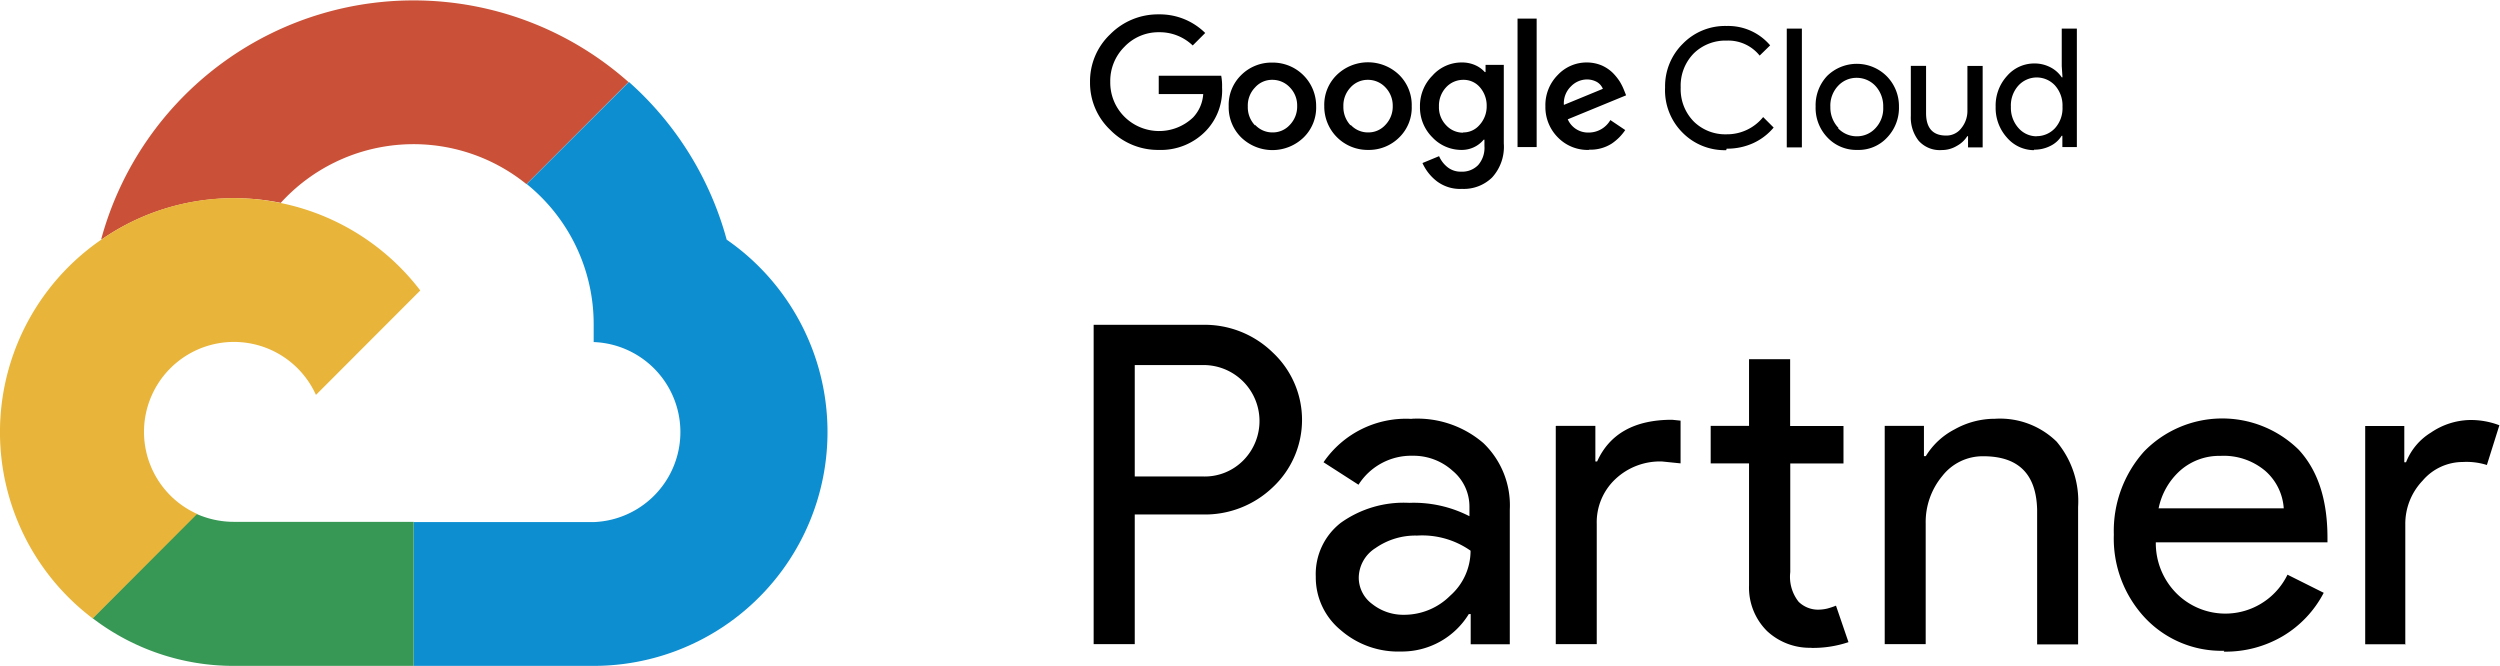 <svg xmlns="http://www.w3.org/2000/svg" viewBox="0 0 200.11 53.31"><defs><style>.cls-1{fill:#ca5137;}.cls-2{fill:#0c8ed1;}.cls-3{fill:#379855;}.cls-4{fill:#e8b439;}</style></defs><g id="Capa_2" data-name="Capa 2"><g id="Capa_2-2" data-name="Capa 2"><path d="M92.75,12a5.34,5.34,0,0,1-3.88-1.6,5.19,5.19,0,0,1-1.62-3.83,5.18,5.18,0,0,1,1.62-3.83,5.37,5.37,0,0,1,3.88-1.59,5.17,5.17,0,0,1,3.72,1.49l-1,1a3.81,3.81,0,0,0-2.68-1.06A3.76,3.76,0,0,0,90,3.75a3.85,3.85,0,0,0-1.13,2.8A3.86,3.86,0,0,0,90,9.34a3.94,3.94,0,0,0,5.5.06,3,3,0,0,0,.81-1.87H92.75V6.06h5a4.29,4.29,0,0,1,.07.93,4.69,4.69,0,0,1-1.28,3.47A5,5,0,0,1,92.75,12Zm11.6-1a3.59,3.59,0,0,1-5,0,3.38,3.38,0,0,1-1-2.49,3.33,3.33,0,0,1,1-2.5,3.43,3.43,0,0,1,2.49-1,3.47,3.47,0,0,1,3.51,3.5A3.34,3.34,0,0,1,104.35,11Zm-3.88-1a1.87,1.87,0,0,0,1.39.6,1.83,1.83,0,0,0,1.38-.6,2.11,2.11,0,0,0,.59-1.52A2.06,2.06,0,0,0,103.25,7a1.91,1.91,0,0,0-1.4-.61,1.81,1.81,0,0,0-1.39.61,2.07,2.07,0,0,0-.58,1.52,2.09,2.09,0,0,0,.58,1.52ZM112,11a3.43,3.43,0,0,1-2.49,1A3.47,3.47,0,0,1,106,8.49,3.33,3.33,0,0,1,107,6a3.59,3.59,0,0,1,5,0,3.39,3.39,0,0,1,1,2.5A3.33,3.33,0,0,1,112,11Zm-3.88-1a1.87,1.87,0,0,0,1.39.6,1.83,1.83,0,0,0,1.38-.6,2.11,2.11,0,0,0,.59-1.52A2.1,2.1,0,0,0,110.9,7a1.91,1.91,0,0,0-1.4-.61,1.85,1.85,0,0,0-1.4.61,2.11,2.11,0,0,0-.57,1.52,2.13,2.13,0,0,0,.58,1.52ZM117,15.12a3.08,3.08,0,0,1-2-.62,3.81,3.81,0,0,1-1.14-1.45l1.33-.55a2.29,2.29,0,0,0,.66.87,1.68,1.68,0,0,0,1.1.37,1.78,1.78,0,0,0,1.37-.53,2.1,2.1,0,0,0,.5-1.52v-.51h-.06A2.27,2.27,0,0,1,117,12a3.19,3.19,0,0,1-2.34-1,3.37,3.37,0,0,1-1-2.47,3.43,3.43,0,0,1,1-2.48A3.12,3.12,0,0,1,117,5a2.59,2.59,0,0,1,1.09.22,2.26,2.26,0,0,1,.76.55h.06V5.19h1.46v6.29a3.64,3.64,0,0,1-.94,2.73,3.24,3.24,0,0,1-2.38.91Zm.1-4.52a1.7,1.7,0,0,0,1.33-.6A2.2,2.2,0,0,0,119,8.49,2.23,2.23,0,0,0,118.47,7a1.71,1.71,0,0,0-1.33-.61,1.87,1.87,0,0,0-1.39.6,2.15,2.15,0,0,0-.57,1.53,2.05,2.05,0,0,0,.57,1.5,1.83,1.83,0,0,0,1.39.6ZM123,1.49V11.77h-1.53V1.49ZM127.17,12a3.32,3.32,0,0,1-2.47-1,3.43,3.43,0,0,1-1-2.49,3.42,3.42,0,0,1,1-2.52A3.16,3.16,0,0,1,127,5a3.11,3.11,0,0,1,1.19.23,3,3,0,0,1,.9.6,4.32,4.32,0,0,1,.57.71,4.4,4.4,0,0,1,.34.69l.16.4-4.67,1.92a1.77,1.77,0,0,0,1.68,1.06,2,2,0,0,0,1.73-1l1.19.8A4,4,0,0,1,129,11.5a3.15,3.15,0,0,1-1.78.48Zm-2-3.6,3.13-1.29a1.15,1.15,0,0,0-.48-.55,1.65,1.65,0,0,0-.81-.2,1.8,1.8,0,0,0-1.26.55,1.88,1.88,0,0,0-.57,1.49Zm13,3.62a4.73,4.73,0,0,1-3.51-1.42A4.79,4.79,0,0,1,133.28,7,4.78,4.78,0,0,1,134.7,3.5a4.72,4.72,0,0,1,3.51-1.42,4.4,4.4,0,0,1,3.48,1.55l-.84.82a3.22,3.22,0,0,0-2.64-1.2,3.62,3.62,0,0,0-2.61,1A3.68,3.68,0,0,0,134.53,7a3.68,3.68,0,0,0,1.07,2.75,3.59,3.59,0,0,0,2.61,1,3.71,3.71,0,0,0,2.92-1.38l.84.84a4.67,4.67,0,0,1-1.62,1.24,5,5,0,0,1-2.14.45Zm6.06-.22h-1.21V2.29h1.21v9.48Zm2-5.7a3.39,3.39,0,0,1,4.79,0A3.4,3.4,0,0,1,152,8.53a3.43,3.43,0,0,1-.94,2.47,3.1,3.1,0,0,1-2.39,1,3.17,3.17,0,0,1-2.4-1,3.41,3.41,0,0,1-.94-2.47A3.42,3.42,0,0,1,146.26,6.07Zm.9,4.17a2.05,2.05,0,0,0,1.49.64,2,2,0,0,0,1.49-.64,2.3,2.3,0,0,0,.63-1.7,2.39,2.39,0,0,0-.63-1.7,2.05,2.05,0,0,0-1.49-.64,2,2,0,0,0-1.49.64,2.31,2.31,0,0,0-.62,1.7A2.35,2.35,0,0,0,147.16,10.24Zm11.57,1.53h-1.17v-.9h-.06a2.27,2.27,0,0,1-.84.78,2.31,2.31,0,0,1-1.2.33,2.26,2.26,0,0,1-1.85-.74,3,3,0,0,1-.63-2v-4h1.22V9.05c0,1.2.54,1.8,1.6,1.8a1.49,1.49,0,0,0,1.23-.6,2.18,2.18,0,0,0,.48-1.4V5.28h1.22v6.48Zm4.12.22a2.86,2.86,0,0,1-2.17-1,3.54,3.54,0,0,1-.91-2.47,3.51,3.51,0,0,1,.91-2.47,2.87,2.87,0,0,1,2.17-1,2.75,2.75,0,0,1,1.33.32,2.43,2.43,0,0,1,.88.79h.06l-.06-.9v-3h1.21v9.48h-1.16v-.9h-.06a2.15,2.15,0,0,1-.88.8,2.8,2.8,0,0,1-1.33.31Zm.2-1.12a2,2,0,0,0,1.47-.64,2.38,2.38,0,0,0,.6-1.71,2.41,2.41,0,0,0-.6-1.71,2,2,0,0,0-1.47-.64,2,2,0,0,0-1.46.65,2.37,2.37,0,0,0-.6,1.7,2.42,2.42,0,0,0,.6,1.69,1.93,1.93,0,0,0,1.46.67Z"></path><path class="cls-1" d="M22.47,16.24h0a14.37,14.37,0,0,1,19.67-1.5l8.17-8.17A25.91,25.91,0,0,0,8.1,19.15l.06,0a18.59,18.59,0,0,1,10.57-3.28A18.2,18.2,0,0,1,22.47,16.24Z"></path><path class="cls-2" d="M58.16,19.16a26,26,0,0,0-7.82-12.6l-8.18,8.17a14.4,14.4,0,0,1,5.36,11.2v1.45a7.21,7.21,0,0,1,0,14.41H33.11V53.3H47.53A18.72,18.72,0,0,0,58.16,19.18Z"></path><path class="cls-3" d="M33.11,41.77H18.72a7.36,7.36,0,0,1-3-.64h0L7.41,49.48A18.56,18.56,0,0,0,18.72,53.3H33.11Z"></path><path class="cls-4" d="M15.76,41.13a7.2,7.2,0,1,1,9.53-9.52l8.35-8.36a18.78,18.78,0,0,0-11.17-7,18.51,18.51,0,0,0-14.3,2.89,18.69,18.69,0,0,0-.75,30.36h0l8.35-8.35Z"></path><path d="M90.83,41.22V51.56H87.54V26h8.7a7.8,7.8,0,0,1,5.63,2.21,7.38,7.38,0,0,1,0,10.8,7.84,7.84,0,0,1-5.63,2.17H90.83Zm0-12v8.92h5.48a4.34,4.34,0,0,0,3.25-1.33,4.48,4.48,0,0,0-3.25-7.59ZM113,33.52a8.1,8.1,0,0,1,5.74,1.95,6.9,6.9,0,0,1,2.11,5.33V51.57h-3.13V49.15h-.15a6.28,6.28,0,0,1-5.42,3,7,7,0,0,1-4.83-1.71,5.46,5.46,0,0,1-2-4.28,5.2,5.2,0,0,1,2-4.31,8.65,8.65,0,0,1,5.48-1.6,9.74,9.74,0,0,1,4.82,1.07v-.74a3.72,3.72,0,0,0-1.35-2.9,4.67,4.67,0,0,0-3.18-1.2,5,5,0,0,0-4.35,2.32L105.94,37A8,8,0,0,1,113,33.53Zm-4.24,12.69a2.62,2.62,0,0,0,1.08,2.14,4,4,0,0,0,2.55.86,5.21,5.21,0,0,0,3.69-1.53,4.8,4.8,0,0,0,1.63-3.6,6.73,6.73,0,0,0-4.28-1.21,5.58,5.58,0,0,0-3.33,1,2.84,2.84,0,0,0-1.34,2.39Zm15.8-12.12h3.14v2.85h.14c1-2.22,3-3.34,6-3.34l.68.07v3.42l-1.47-.15a5.2,5.2,0,0,0-3.75,1.41,4.74,4.74,0,0,0-1.49,3.59v9.62h-3.28V34.1ZM145,51.85a5,5,0,0,1-3.55-1.33A4.9,4.9,0,0,1,140,46.85V37.09h-3.07v-3H140V28.75h3.29V34.1h4.27v3H143.3v8.7a3.21,3.21,0,0,0,.67,2.37,2.23,2.23,0,0,0,1.53.63,3.31,3.31,0,0,0,.77-.09,6.2,6.2,0,0,0,.69-.23l1,2.92a8.89,8.89,0,0,1-3,.46Zm5.88-17.76H154v2.42h.15a5.84,5.84,0,0,1,2.3-2.14,6.58,6.58,0,0,1,3.23-.85,6.48,6.48,0,0,1,4.94,1.83,7.41,7.41,0,0,1,1.72,5.23v11h-3.28V40.79c-.07-2.85-1.5-4.27-4.31-4.27a4.1,4.1,0,0,0-3.28,1.58,5.77,5.77,0,0,0-1.33,3.8v9.66h-3.28V34.09Zm27.16,18a8.39,8.39,0,0,1-6.34-2.63,9.29,9.29,0,0,1-2.5-6.67,9.52,9.52,0,0,1,2.42-6.65A8.73,8.73,0,0,1,184,36c1.54,1.67,2.3,4,2.3,7.05l0,.36H172.56a5.69,5.69,0,0,0,1.71,4.14A5.53,5.53,0,0,0,183.1,46L186,47.45a8.69,8.69,0,0,1-3.26,3.46A9,9,0,0,1,178,52.16Zm-5.24-11.4h10a4.36,4.36,0,0,0-1.48-3,5.15,5.15,0,0,0-3.58-1.2,4.73,4.73,0,0,0-3.2,1.15,5.52,5.52,0,0,0-1.76,3.07ZM192.6,51.57h-3.28V34.1h3.13V37h.14a4.87,4.87,0,0,1,2-2.38,5.74,5.74,0,0,1,3.05-1,6.4,6.4,0,0,1,2.42.42l-1,3.18a5.41,5.41,0,0,0-1.93-.24,4.23,4.23,0,0,0-3.22,1.5,5,5,0,0,0-1.38,3.5v9.61Z"></path></g></g></svg>